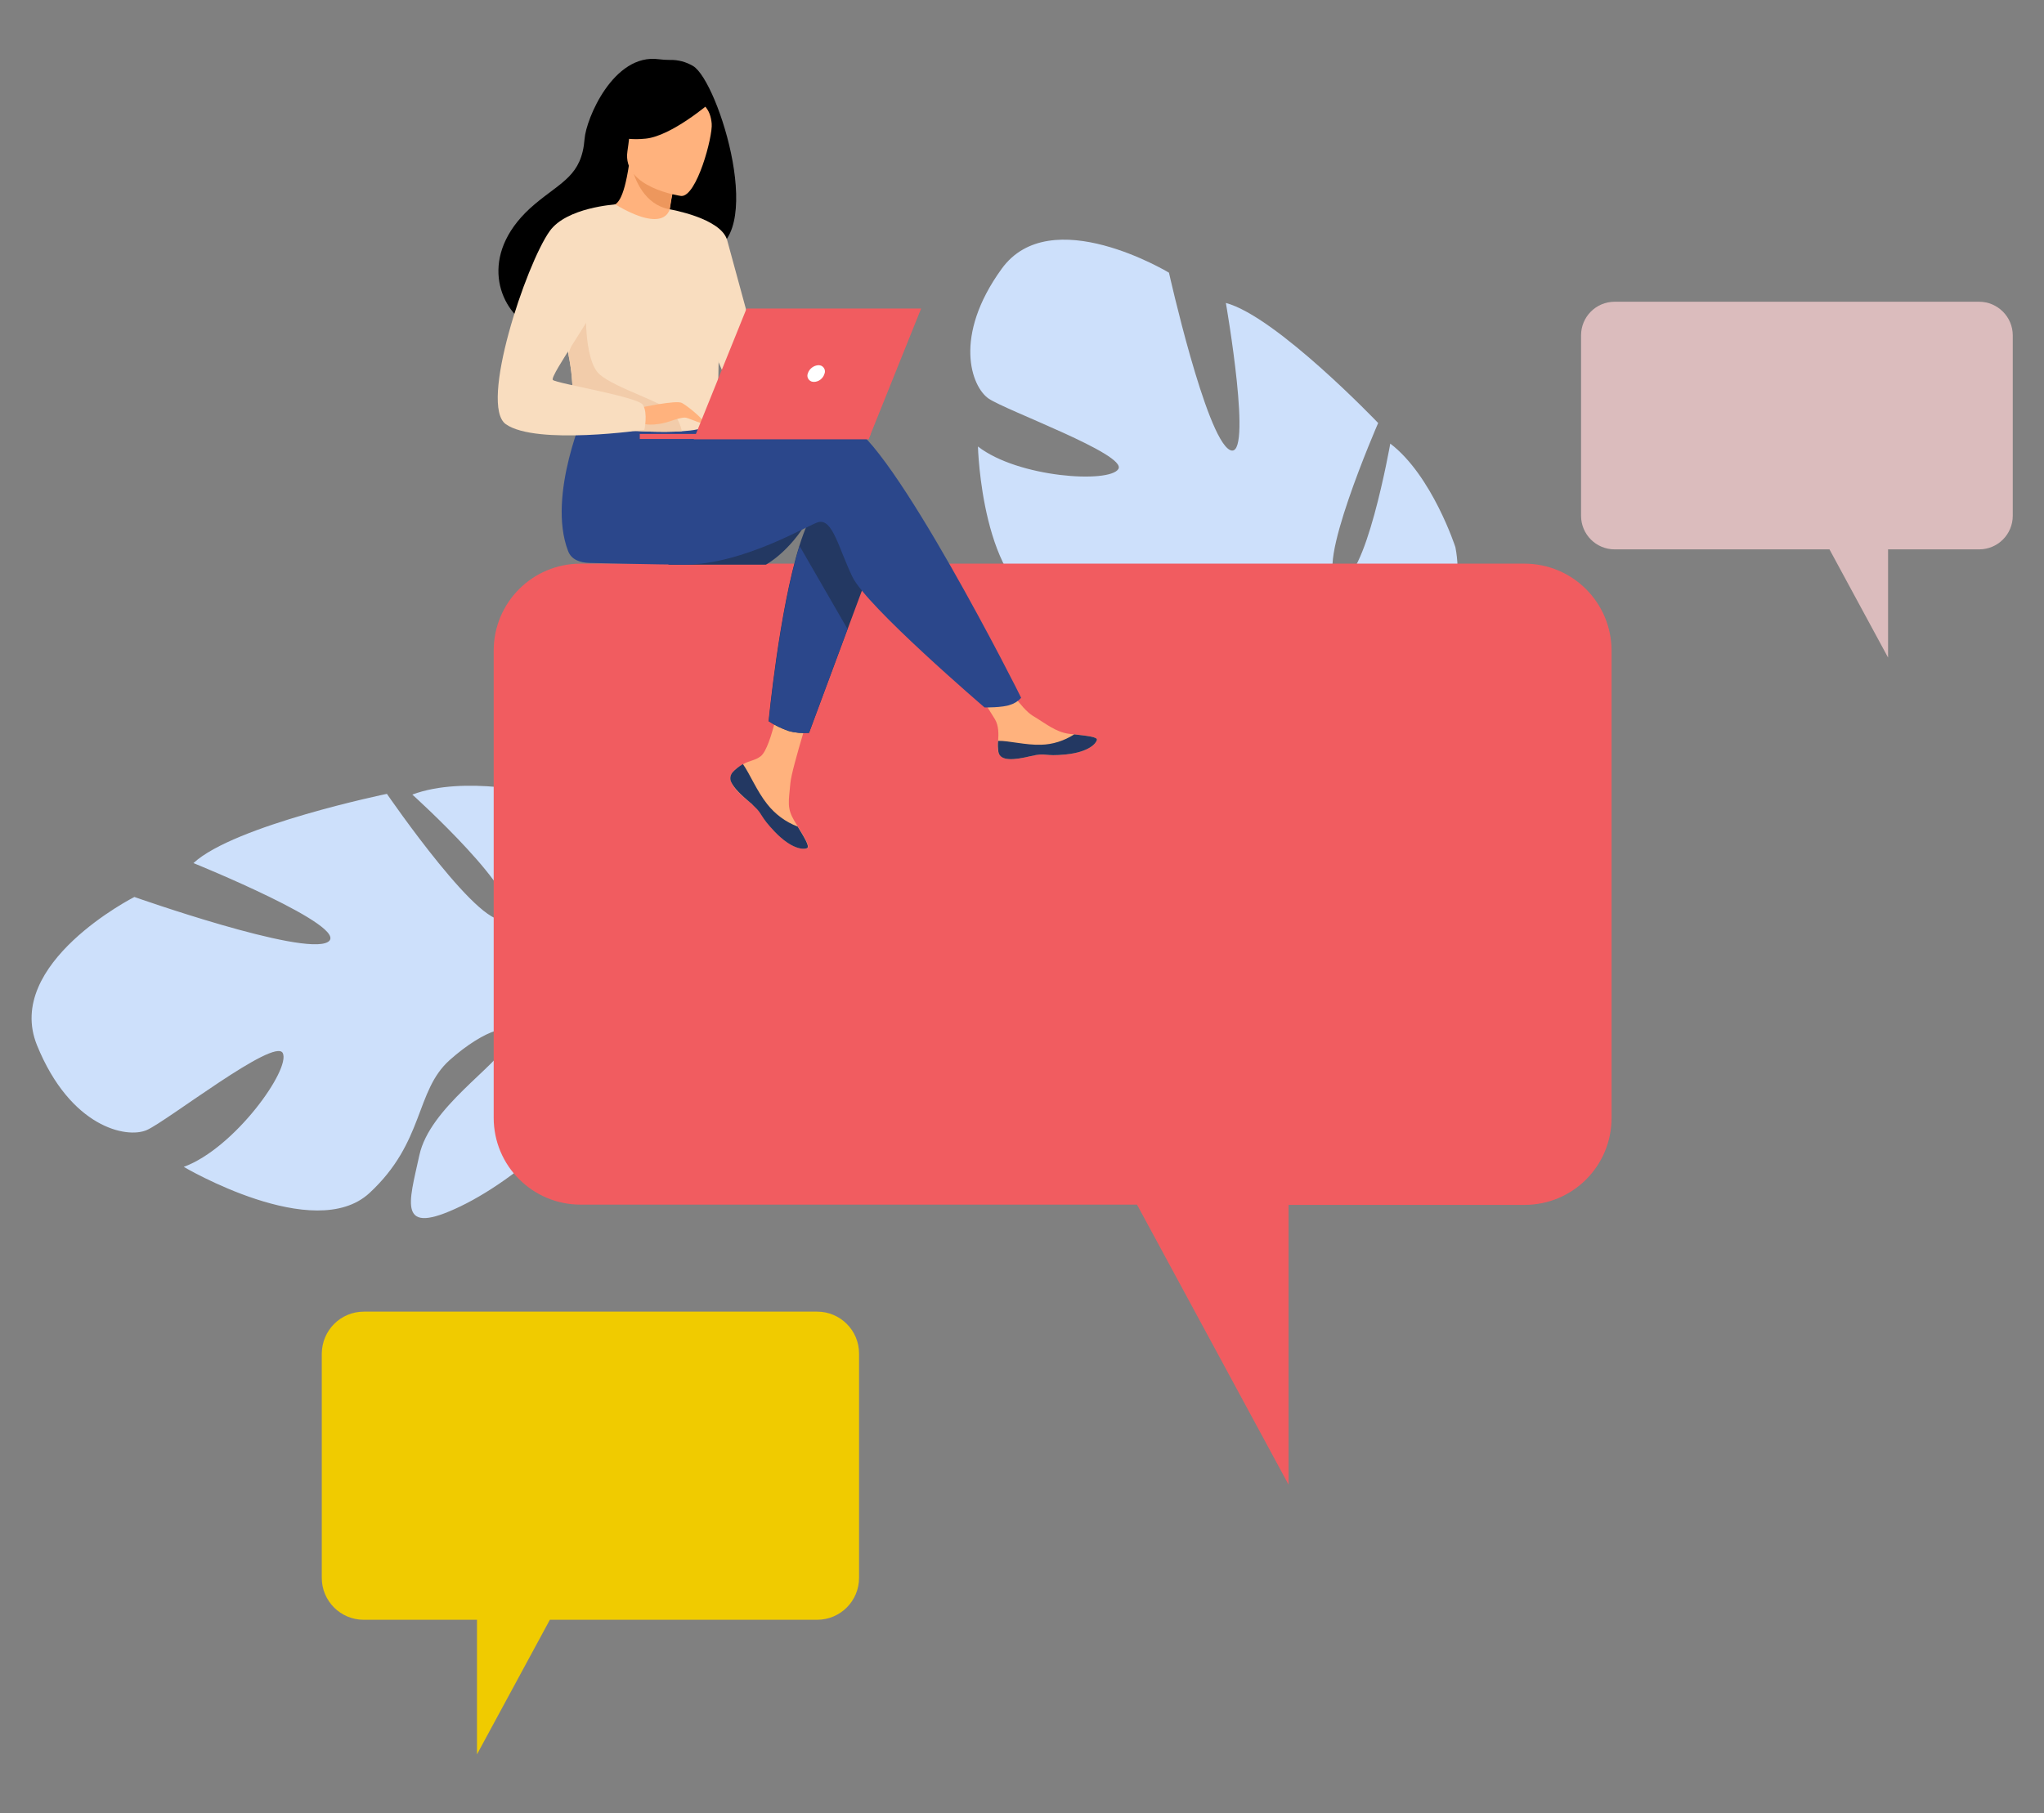 <?xml version="1.0" encoding="UTF-8"?> <!-- Generator: Adobe Illustrator 24.2.1, SVG Export Plug-In . SVG Version: 6.00 Build 0) --> <svg xmlns="http://www.w3.org/2000/svg" xmlns:xlink="http://www.w3.org/1999/xlink" version="1.1" id="Livello_1" x="0px" y="0px" viewBox="0 0 844.2 749" style="enable-background:new 0 0 844.2 749;" xml:space="preserve"><rect x="0" y="0" width="844.2" height="749" fill="#808080" stroke="none"/> <style type="text/css"> .st0{fill:#CDE0FB;} .st1{fill:#F15C60;} .st2{fill:#F0CB00;} .st3{fill:#DBBCBD;} .st4{fill:#FFB27D;} .st5{fill:#233862;} .st6{fill:#2B478B;} .st7{fill:#ED975D;} .st8{fill:#F9DDBF;} .st9{fill:#F2CCAA;} .st10{fill:#FFFFFF;} </style> <g id="Raggruppa_2" transform="translate(0 -3.648)"> <path id="Tracciato_2" class="st0" d="M15.3,435.5c-13.8-33.9,40.2-61.3,40.2-61.3s69.7,24.6,79.9,18.6s-55.5-32.6-55.5-32.6 c16.8-15.6,79.9-28.6,79.9-28.6s40.8,59.5,49.3,51.2s-38.8-50.9-38.8-50.9c21.6-8.1,53.6-0.2,53.6-0.2 c45.9,17.7,20.8,75.7,20.8,75.7s14.6,20.3,44.3,33.8l0,0c5,1.9,9.7,4.3,14.3,7.1l-4.8,3.7c-1.4-1-2.7-1.9-4.1-2.7c0,0,0,0,0,0 l-0.1,0c-0.9-0.5-2.2-1.2-3.7-2h0c0,0,0,0,0,0c-3.6-1.7-6.2-3.1-8-4.2l0,0c-11.2-5.6-26.5-12.5-32.5-11.8c-0.1-1-0.3-2-0.7-3 c0.2,0.9,0.4,1.9,0.7,3c5.2,23.8-33.5,58-59.9,70.7c-26.4,12.7-21.3-1.3-17-21.1s32.1-36.7,36.6-46.6s-9.8-5.5-24.1,7.3 s-10.3,33.8-33.1,54.9c-22.8,21.1-76.7-10.8-76.7-10.8c21-7.7,44.2-40.3,40.9-47s-47.9,28.2-56.2,31.8S29.1,469.4,15.3,435.5"></path> <path id="Tracciato_3" class="st0" d="M413.7,114.7c20.2-28,69.1,1.6,69.1,1.6s15.2,68,25.1,73.2s-1.6-60.7-1.6-60.7 c20.9,5.6,62.9,49.6,62.9,49.6s-27.2,62.4-16.3,65s21.3-56.5,21.3-56.5c17.3,13.2,26.9,42.8,26.9,42.8 c8.8,45.6-50.2,54.5-50.2,54.5s-9,21.8-4.9,52.3l0,0c1,4.9,1.4,9.9,1.4,15l-5.3-2c0.1-1.6,0.1-3.1,0.1-4.7c0,0,0,0,0,0 c0,0,0,0,0-0.1c-0.1-1-0.1-2.3-0.3-4v0c0,0,0,0,0,0c-0.4-3.8-0.6-6.5-0.7-8.5c0,0,0,0,0,0c-1.1-11.8-3.2-27.4-6.9-31.9 c0.8-0.6,1.5-1.3,2.1-2l-2.1,2c-16.4,16.1-63.1,2.2-86.5-12.6s-9.6-17.7,8.4-24.2s45.4,7.4,55.6,6s-0.5-10.6-17.8-15.6 c-17.4-5.1-32.2,8.6-60.4,1c-28.2-7.7-29.7-66.8-29.7-66.8c16.6,12.9,54.3,15.3,58,9.3s-46.5-24.2-53.6-29.1 S393.5,142.6,413.7,114.7"></path> <path id="Tracciato_5" class="st1" d="M629.6,236.5H239.8c-19.9,0-35.9,16.1-35.9,35.9v193c0,19.9,16.1,35.9,35.9,35.9h229.8 l62.6,115.7V501.4h97.5c19.9,0,35.9-16.1,35.9-35.9v-193C665.6,252.6,649.5,236.5,629.6,236.5"></path> <path id="Tracciato_30" class="st2" d="M150.3,545.5h187.2c9.5,0,17.3,7.7,17.3,17.3v0v92.7c0,9.5-7.7,17.3-17.3,17.3H227.1 l-30.1,55.6v-55.6h-46.8c-9.5,0-17.3-7.7-17.3-17.3v-92.7C133,553.2,140.7,545.5,150.3,545.5"></path> <path id="Tracciato_31" class="st3" d="M817.4,128.3H666.9c-7.7,0-13.9,6.2-13.9,13.9l0,0v74.5c0,7.7,6.2,13.9,13.9,13.9h88.7 l24.2,44.7v-44.7h37.6c7.7,0,13.9-6.2,13.9-13.9v-74.5C831.3,134.5,825,128.3,817.4,128.3"></path> <path id="Tracciato_25" class="st4" d="M301,177c0,0,3,3.9,4,4.4c0.5,0.3,1.1,0.4,1.6,0.3l-2-3.7L301,177z"></path> <path id="Tracciato_26" class="st4" d="M300.3,173l8.8,4.3c-0.3,0.4-0.9,0.6-1.5,0.6c-1.3-0.2-2.6-0.6-3.8-1L300.3,173z"></path> <g id="Raggruppa_3" transform="translate(-21.76 -8.59)"> <path id="Tracciato_6" class="st5" d="M355.6,226.8c-7.7,13.5-17.5,18.7-17.5,18.7h-40.5C297.5,245.5,361.5,216.6,355.6,226.8"></path> <path id="Tracciato_7" class="st4" d="M324.4,331.2c-1,1.1-1.3,2.7-0.7,4c0,0,0,0,0,0c1,2.7,4.2,5.7,7.9,8.6 c0.5,0.4,0.9,0.7,1.3,1.1c0.1,0.1,0.2,0.2,0.3,0.3c0.1,0.1,0.1,0.1,0.2,0.2c3.5,3.2,2.2,3.9,8.4,10.4c7.1,7.4,12,7.5,13.4,6.8 c1.2-0.6-1.2-4.5-3.9-8.9c-0.1-0.2-0.3-0.4-0.4-0.6c-0.4-0.6-0.7-1.2-1.1-1.8c-3.1-5.3-2.3-7.8-1.6-15.6c0.6-6.4,10-35.8,10-35.8 l-13.6-2.3c0,0-4.1,23.4-8.6,27c-2.4,1.9-5.1,1.9-7.4,3.4c-0.2,0.1-0.3,0.2-0.5,0.3C326.8,329,325.5,330,324.4,331.2"></path> <path id="Tracciato_8" class="st5" d="M324.4,331.2c-1,1.1-1.3,2.7-0.7,4c0,0,0,0,0,0c1.2,2.7,4.3,5.6,7.9,8.6 c0.5,0.4,0.9,0.7,1.2,1.1c0.1,0.1,0.2,0.2,0.3,0.3c0.1,0.1,0.1,0.1,0.2,0.2c3.5,3.2,2.2,3.9,8.4,10.4c7.1,7.4,12,7.5,13.4,6.8 c1.2-0.6-1.2-4.5-3.9-8.9c-5-1.9-9.3-5.1-12.6-9.3c-4.3-5.4-7.1-12.4-10-16.5c-0.2,0.1-0.3,0.2-0.5,0.3 C326.8,329,325.5,330,324.4,331.2"></path> <path id="Tracciato_9" class="st4" d="M434,322.7c0.8,4.2,6.8,3.5,13.5,1.9s5.1,0.3,14.6-0.7s12.4-4.6,12.7-6 c0.3-1.3-4.4-1.7-9.5-2.3c-0.6-0.1-1.3-0.1-1.9-0.2c-5.7-0.7-9.9-4.4-15-7.4c-4.9-2.9-12.2-14.5-12.2-14.5l-13,1 c0,0,6.8,10.4,9.5,14.9c1.6,2.7,1.5,6.2,1.3,8.9C433.7,319.7,433.8,321.2,434,322.7"></path> <path id="Tracciato_10" class="st5" d="M447.5,324.6c6.7-1.6,5.1,0.3,14.6-0.7s12.4-4.6,12.7-6c0.3-1.3-4.4-1.7-9.5-2.3l0,0.1 c-4.1,2.6-8.8,4.1-13.6,4.2c-6.4,0.2-13.3-1.7-17.7-1.6c-0.2,1.5-0.1,3,0.1,4.5C434.8,326.9,440.8,326.2,447.5,324.6"></path> <path id="Tracciato_11" class="st5" d="M384,239.4l-12.2,32.8L355.9,315c-2.8,0.2-5.7,0-8.5-0.8c-2.9-1-5.6-2.3-8.2-4 c0,0,4.4-46,12.7-72.4c2.1-6.8,4.5-12.3,7.1-15.3C371.8,207.4,384,239.4,384,239.4"></path> <path id="Tracciato_12" class="st6" d="M371.6,187.3c-8-2.6-30.7,0.7-53.6,5.2l-4.8-7.9l-49.4-3.9c0,0-16.3,36.1-7.4,59.2 c1.3,3.4,4.6,4.8,9,4.9l0,0c0,0,29.5,0.7,39,0.7c24.6,0,52-16.9,55.5-17.6c5.8-1.2,8.1,10.5,13.9,22.6c5.8,12.2,54.6,54,54.6,54 s7.5,0.1,10.6-1.1c1.7-0.5,3.3-1.5,4.5-2.9C443.7,300.6,389.6,193.1,371.6,187.3"></path> <path id="Tracciato_13" d="M308,39.5c-2.9-1.7-6.2-2.6-9.5-2.5c-1.6,0-3.2-0.1-4.7-0.3c-18.7-2.5-30,24.7-30.6,32.9 c-1.2,15.2-9.3,17.5-20.6,27c-22.7,19.1-16,41.2-3.6,49.5c7.4,4.9,20.6,0,20.6,0c0.2,0.1,35.9-19.9,53.5-29.6 C339.3,112.8,318.6,45.8,308,39.5"></path> <path id="Tracciato_14" class="st4" d="M298.2,108.3c0.1,0.1-8.7,3-14.5,0.4c-5.5-2.4-9.7-11.5-9.6-11.5c2.5-0.1,5.2-2.3,7.4-16.6 l1.1,0.4l17.9,6.4c0,0-1.3,5.7-2.1,11.2C297.6,103.3,297.2,107.7,298.2,108.3"></path> <path id="Tracciato_15" class="st7" d="M300.4,87.5c0,0-1.3,5.7-2.1,11.2C288,96.8,284,86.6,282.6,81.1L300.4,87.5z"></path> <path id="Tracciato_16" class="st4" d="M303.1,93.2c0,0-24.5-3.3-22.2-18.5s0.7-25.9,16.4-24.4s17.9,7.7,18.4,13 S309.5,93.6,303.1,93.2"></path> <path id="Tracciato_17" d="M314.8,54.9c0,0-15.7,13.5-26.3,14.6s-14.7-2.3-14.7-2.3c4.3-3.8,7.7-8.4,10.1-13.6 c1.1-2.5,3.5-4.2,6.2-4.4C297.6,48.5,312,48.2,314.8,54.9"></path> <path id="Tracciato_19" class="st8" d="M318.8,144.4c-0.7,49.5-0.2,39.2-5.6,43.9c-1.3,1.1-5,1.8-9.8,2.1 c-15.2,1-41.9-1.5-42.9-4.3c-3.5-9.7-1-12.7-4-27.6c-0.3-1.6-0.7-3.3-1.1-5.2c-2.4-10.2-4.8-13.7,3.8-30.1 c7.8-14.9,16-26.9,16.7-26.5c20.7,12.3,22.4,2,22.4,2S319.2,120.2,318.8,144.4"></path> <path id="Tracciato_20" class="st6" d="M371.8,272.1L355.9,315c-2.8,0.2-5.7,0-8.4-0.8c-2.9-1-5.6-2.3-8.2-4c0,0,4.4-46,12.7-72.4 L371.8,272.1z"></path> <path id="Tracciato_21" class="st8" d="M298.3,98.7c0,0,21.3,3.6,23.8,12.8s17.2,63.1,17.2,63.1s-10.8,1.9-15.8-3.1 s-17.4-46.4-17.4-46.4L298.3,98.7z"></path> <path id="Tracciato_22" class="st9" d="M303.4,190.4c-15.2,1-41.9-1.5-42.9-4.3c-3.5-9.7-1-12.7-4-27.6l7.3-20.6 c0,0-1.2,23,5.6,29s27.7,11.7,31,16.7C301.9,185.7,302.9,188,303.4,190.4"></path> <path id="Tracciato_23" class="st4" d="M286,180.7c0,0,15-3.3,17.4-2s8.3,6.2,9.1,7.9s-5.4-1.3-7.4-1.8c-1.3-0.3-4.7,0.8-6.4,1.4 c-7.1,2.4-11.4,1.1-11.4,1.1L286,180.7z"></path> <path id="Tracciato_24" class="st8" d="M275.9,96.7c0,0-20.1,1.2-27.1,11c-9.8,13.7-29.3,72-18.1,79.8c12.6,8.8,57.2,2.3,57.2,2.3 s1.5-6.9-0.6-10.3s-35.6-8.8-37.2-10.3s19.4-30.2,19.4-34.8S275.9,96.7,275.9,96.7"></path> <path id="Tracciato_27" class="st1" d="M308.3,193.7h72.2l21.7-54h-72.1L308.3,193.7z"></path> <path id="Tracciato_28" class="st1" d="M381.4,191.5H286v2.1h94.5L381.4,191.5z"></path> <path id="Tracciato_29" class="st10" d="M362.3,166.6c0.5-1.3-0.1-2.7-1.4-3.3c-0.3-0.1-0.7-0.2-1.1-0.2c-2,0.1-3.8,1.5-4.4,3.4 c-0.5,1.3,0.1,2.7,1.4,3.3c0.3,0.1,0.7,0.2,1.1,0.2C359.9,170,361.7,168.6,362.3,166.6"></path> </g> </g> </svg> 